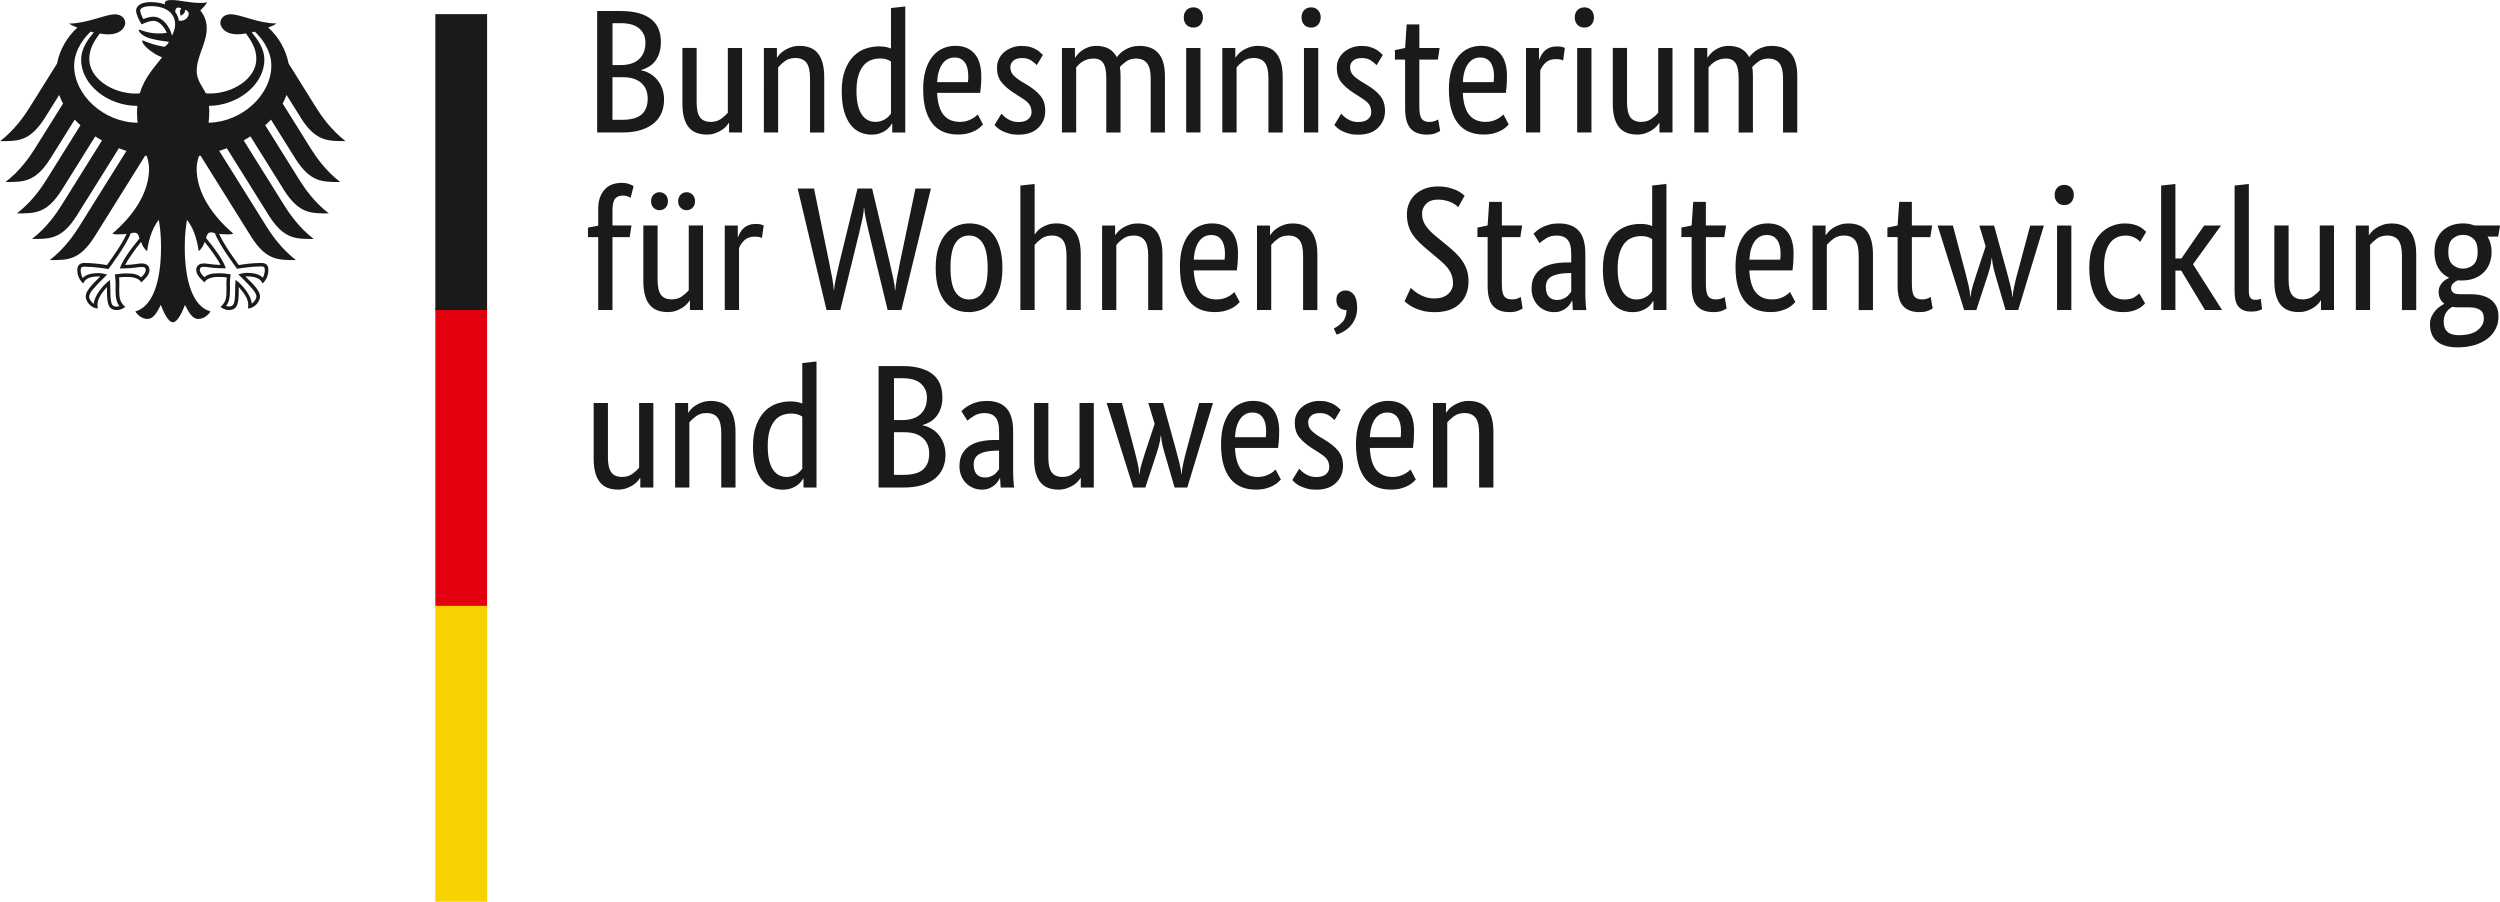 <svg xmlns="http://www.w3.org/2000/svg" id="Ebene_2" data-name="Ebene 2" viewBox="0 0 693.5 250.15"><defs><style>      .cls-1 {        fill: #e3000f;      }      .cls-2 {        fill: #f8d200;      }      .cls-3 {        fill: #1a1a18;      }    </style></defs><g id="Ebene_1-2" data-name="Ebene 1"><g><path class="cls-3" d="M183.33,11.65c0,1.18-.14,2.2-.44,3.08-.29.88-.69,1.64-1.19,2.27-.51.64-1.09,1.15-1.76,1.54-.67.39-1.36.68-2.07.88v.09c.88.17,1.7.47,2.46.93.77.46,1.43,1.03,2,1.71.57.68,1.03,1.49,1.37,2.42.34.93.51,1.94.51,3.05,0,1.33-.23,2.55-.68,3.66-.46,1.1-1.16,2.06-2.13,2.88-.96.81-2.17,1.45-3.64,1.91-1.46.46-3.21.68-5.23.68h-6.88V3.06h6.5c1.98,0,3.69.2,5.1.61,1.42.4,2.58.99,3.49,1.73.91.75,1.57,1.65,1.98,2.71.41,1.06.61,2.24.61,3.54M179.04,11.8c0-1.56-.55-2.85-1.66-3.85-1.1-1.01-2.85-1.52-5.22-1.52h-2.25v11.62h2.2c2.28,0,4.01-.55,5.18-1.66,1.17-1.1,1.76-2.63,1.76-4.59M179.67,27.33c0-1.82-.6-3.27-1.78-4.32-1.19-1.05-2.89-1.59-5.11-1.59h-2.88v11.82h2.63c2.51,0,4.32-.5,5.45-1.49,1.13-.99,1.69-2.46,1.69-4.42M205.85,36.75h-3.61v-2.64h-.1c-.09.2-.31.48-.63.86-.33.37-.74.73-1.25,1.07-.5.34-1.11.64-1.83.9-.71.26-1.51.39-2.39.39-1.04,0-1.98-.16-2.8-.47-.84-.31-1.54-.8-2.13-1.48-.59-.69-1.03-1.58-1.35-2.67-.31-1.09-.46-2.43-.46-4.02v-15.39h3.95v15.09c0,1.95.32,3.34.95,4.18.64.83,1.62,1.24,2.96,1.24,1.14,0,2.1-.29,2.88-.85.78-.57,1.4-1.13,1.86-1.68V13.31h3.95v23.44ZM224.7,36.75v-15.09c0-1.99-.33-3.41-1-4.27-.67-.86-1.68-1.3-3.05-1.3-1.17,0-2.15.29-2.93.88-.78.59-1.4,1.16-1.86,1.71v18.07h-3.96V13.31h3.61v2.64h.1c.1-.2.31-.48.64-.86.32-.37.75-.73,1.27-1.07.52-.34,1.14-.64,1.85-.9.72-.26,1.53-.39,2.44-.39,1.04,0,1.99.15,2.83.47.85.31,1.57.8,2.15,1.49.59.68,1.04,1.57,1.36,2.66.32,1.09.49,2.43.49,4.03v15.39h-3.96ZM233.49,25.38c0-2.38.31-4.36.92-5.96.62-1.59,1.42-2.88,2.4-3.86.97-.98,2.08-1.67,3.32-2.08,1.24-.41,2.47-.61,3.71-.61.75,0,1.41.06,1.96.18.55.11,1.01.25,1.36.41V2.23l3.96-.44v34.97h-3.61v-2.49h-.1c-.09.2-.27.46-.54.8s-.62.68-1.07,1.03c-.46.34-1.03.63-1.71.88-.68.25-1.48.37-2.39.37-1.11,0-2.16-.22-3.15-.66-.99-.44-1.86-1.14-2.61-2.1-.75-.96-1.34-2.2-1.78-3.71-.44-1.52-.66-3.35-.66-5.49M242.76,33.82c.62,0,1.17-.08,1.66-.25.49-.16.91-.37,1.27-.61.36-.25.66-.49.91-.76.24-.26.43-.49.56-.69v-14.45c-.36-.23-.77-.43-1.24-.59-.47-.17-1.06-.25-1.78-.25-.91,0-1.76.15-2.56.47-.8.31-1.49.82-2.08,1.53-.59.72-1.05,1.65-1.39,2.78-.35,1.14-.52,2.54-.52,4.2s.14,2.99.42,4.08c.28,1.09.66,1.97,1.15,2.64.49.67,1.04,1.15,1.66,1.44.62.3,1.27.44,1.95.44M272.21,21.22c0,1.01-.03,1.88-.1,2.61-.07.73-.13,1.37-.2,1.93h-11.96c.13,2.76.73,4.8,1.79,6.1,1.06,1.3,2.58,1.95,4.56,1.95.68,0,1.3-.08,1.86-.25.55-.16,1.03-.36,1.44-.59.41-.23.75-.45,1.02-.68.28-.22.48-.4.61-.54l1.46,2.78c-.16.17-.41.4-.73.71-.32.31-.76.62-1.32.93-.55.31-1.23.58-2.05.81-.81.22-1.77.34-2.88.34-1.47,0-2.8-.25-3.98-.73-1.19-.49-2.2-1.24-3.03-2.27-.83-1.02-1.47-2.33-1.93-3.9-.46-1.58-.68-3.47-.68-5.69,0-2.08.24-3.88.71-5.4.47-1.51,1.12-2.76,1.93-3.73.81-.98,1.76-1.71,2.83-2.18,1.08-.47,2.23-.71,3.47-.71,2.25,0,4,.71,5.27,2.13,1.27,1.42,1.91,3.54,1.91,6.37M264.79,15.95c-1.4,0-2.52.59-3.37,1.76-.84,1.18-1.33,2.86-1.47,5.08h8.55c.03-.17.06-.4.08-.71.02-.31.02-.65.02-1,0-1.63-.32-2.89-.97-3.79-.65-.89-1.59-1.34-2.84-1.34M287.6,18.05c-.26-.29-.73-.69-1.42-1.19-.68-.51-1.58-.76-2.69-.76-1.04,0-1.84.25-2.39.73-.55.49-.83,1.07-.83,1.76,0,.88.26,1.6.76,2.18.51.57,1.28,1.18,2.32,1.83l1.47.88c1.59.94,2.85,1.96,3.76,3.05.91,1.09,1.37,2.5,1.37,4.23,0,1.86-.64,3.42-1.93,4.69-1.29,1.27-3.13,1.91-5.54,1.91-.94,0-1.77-.09-2.49-.29-.72-.2-1.35-.43-1.88-.69-.54-.26-.98-.54-1.35-.85-.36-.31-.65-.6-.88-.86l1.91-3.13c.2.2.43.43.71.69.28.26.61.51,1,.76.39.24.83.45,1.32.61.49.17,1.06.25,1.71.25,1.17,0,2.07-.26,2.69-.78.62-.52.93-1.15.93-1.9,0-.56-.08-1.04-.22-1.45-.15-.41-.37-.77-.66-1.1-.29-.33-.65-.63-1.07-.93-.42-.29-.91-.62-1.47-.97l-1.47-.93c-1.46-.95-2.61-1.94-3.44-2.98-.84-1.04-1.25-2.38-1.25-4.01,0-.88.17-1.68.52-2.42.34-.73.82-1.36,1.44-1.9.62-.54,1.35-.96,2.17-1.27.83-.31,1.71-.47,2.66-.47s1.69.09,2.34.27c.65.18,1.21.41,1.68.68.47.28.86.55,1.17.84.31.27.56.51.76.71l-1.71,2.83ZM306.88,36.75v-15.09c0-1.92-.28-3.31-.83-4.15-.55-.84-1.45-1.27-2.69-1.27-.65,0-1.23.08-1.73.25-.51.16-.95.37-1.34.61-.39.24-.73.51-1.03.8-.29.3-.54.56-.73.78v18.07h-3.95V13.31h3.61v2.64h.1c.16-.26.4-.58.73-.95.32-.38.73-.73,1.22-1.07.49-.34,1.06-.63,1.71-.86.65-.22,1.39-.34,2.2-.34,2.67,0,4.56,1.04,5.66,3.13.23-.33.54-.67.93-1.05.39-.38.85-.72,1.37-1.03.52-.31,1.11-.56,1.76-.75.65-.2,1.37-.3,2.15-.3,4.75,0,7.13,2.77,7.13,8.3v15.73h-3.95v-15.09c0-1.92-.35-3.31-1.03-4.15-.68-.84-1.69-1.27-3.03-1.27-1.1,0-2.03.27-2.76.81-.73.54-1.31,1.05-1.73,1.53.06.36.11.74.14,1.15.03.41.05.84.05,1.3v15.73h-3.96ZM333.01,36.75h-3.96V13.31h3.96v23.44ZM331.06,7.65c-.81,0-1.47-.26-1.95-.78-.49-.52-.73-1.2-.73-2.05s.25-1.48.73-2c.49-.52,1.14-.78,1.95-.78s1.42.26,1.9.78c.49.52.73,1.19.73,2s-.25,1.53-.73,2.05c-.49.52-1.12.78-1.9.78M351.86,36.75v-15.09c0-1.99-.33-3.41-1-4.27-.67-.86-1.69-1.3-3.05-1.3-1.17,0-2.15.29-2.93.88-.78.59-1.4,1.16-1.85,1.71v18.07h-3.96V13.31h3.61v2.64h.1c.09-.2.31-.48.63-.86.32-.37.75-.73,1.27-1.07.52-.34,1.14-.64,1.85-.9.72-.26,1.53-.39,2.44-.39,1.04,0,1.99.15,2.84.47.85.31,1.56.8,2.15,1.49.59.68,1.04,1.57,1.37,2.66.33,1.09.49,2.43.49,4.03v15.39h-3.96ZM365.68,36.75h-3.96V13.31h3.96v23.44ZM363.73,7.65c-.81,0-1.47-.26-1.95-.78-.49-.52-.73-1.2-.73-2.05s.25-1.48.73-2c.49-.52,1.14-.78,1.95-.78s1.42.26,1.9.78c.49.52.73,1.19.73,2s-.25,1.53-.73,2.05c-.49.52-1.12.78-1.9.78M381.84,18.05c-.26-.29-.73-.69-1.42-1.19-.68-.51-1.58-.76-2.68-.76-1.04,0-1.84.25-2.39.73-.56.49-.83,1.07-.83,1.76,0,.88.25,1.6.76,2.18.51.57,1.28,1.18,2.32,1.83l1.47.88c1.59.94,2.85,1.96,3.76,3.05.91,1.09,1.37,2.5,1.37,4.23,0,1.86-.65,3.42-1.93,4.69-1.28,1.27-3.13,1.91-5.54,1.91-.95,0-1.78-.09-2.49-.29-.72-.2-1.34-.43-1.88-.69-.54-.26-.99-.54-1.34-.85-.36-.31-.65-.6-.88-.86l1.9-3.13c.2.2.43.43.71.69.27.26.61.51,1,.76.39.24.83.45,1.32.61.49.17,1.06.25,1.71.25,1.17,0,2.06-.26,2.68-.78.62-.52.93-1.15.93-1.9,0-.56-.07-1.04-.22-1.45-.15-.41-.37-.77-.66-1.1-.29-.33-.65-.63-1.07-.93-.42-.29-.91-.62-1.46-.97l-1.47-.93c-1.47-.95-2.61-1.94-3.44-2.98-.83-1.04-1.24-2.38-1.24-4.01,0-.88.17-1.68.51-2.42.35-.73.82-1.36,1.45-1.9.61-.54,1.34-.96,2.17-1.27.83-.31,1.71-.47,2.66-.47s1.7.09,2.35.27c.65.18,1.21.41,1.69.68.47.28.86.55,1.17.84.31.27.56.51.76.71l-1.71,2.83ZM398.84,16.54h-5.12v12.98c0,1.66.21,2.8.64,3.4.42.6,1.14.9,2.15.9.59,0,1.09-.08,1.52-.25.42-.16.73-.31.93-.43l.54,3.17c-.17.13-.55.34-1.18.61-.62.27-1.45.42-2.49.42-2.02,0-3.53-.56-4.54-1.69-1.01-1.13-1.51-2.98-1.51-5.59v-13.52h-2.83v-2.64l2.83-.59.43-6.55h3.52v6.55h5.62l-.49,3.23ZM418.03,21.22c0,1.01-.03,1.88-.09,2.61-.07.73-.13,1.37-.2,1.93h-11.96c.13,2.76.72,4.8,1.78,6.1,1.06,1.3,2.58,1.95,4.56,1.95.69,0,1.3-.08,1.86-.25.56-.16,1.03-.36,1.44-.59.41-.23.75-.45,1.02-.68.27-.22.48-.4.61-.54l1.47,2.78c-.17.17-.41.4-.73.71-.32.31-.77.62-1.32.93-.55.31-1.24.58-2.05.81-.81.22-1.78.34-2.88.34-1.46,0-2.79-.25-3.98-.73-1.19-.49-2.2-1.24-3.03-2.27-.83-1.02-1.47-2.33-1.93-3.9-.46-1.58-.68-3.47-.68-5.69,0-2.08.24-3.88.71-5.4.47-1.51,1.11-2.76,1.93-3.73.82-.98,1.76-1.71,2.84-2.18,1.07-.47,2.23-.71,3.46-.71,2.25,0,4.01.71,5.28,2.13,1.27,1.42,1.9,3.54,1.9,6.37M410.61,15.95c-1.4,0-2.52.59-3.37,1.76-.85,1.18-1.33,2.86-1.46,5.08h8.55c.03-.17.05-.4.07-.71.02-.31.03-.65.03-1,0-1.63-.33-2.89-.98-3.79-.65-.89-1.6-1.34-2.83-1.34M433.61,16.78c-.09-.07-.31-.14-.63-.24-.33-.1-.77-.15-1.32-.15-1.24,0-2.21.33-2.91,1-.7.67-1.19,1.39-1.49,2.17v17.19h-3.95V13.31h3.61v3.18h.1c.16-.46.37-.9.63-1.35.26-.44.59-.83.98-1.17.39-.34.85-.61,1.39-.8.54-.2,1.18-.3,1.93-.3.55,0,1.01.05,1.35.15.34.09.61.18.8.24l-.49,3.52ZM441.47,36.75h-3.96V13.31h3.96v23.44ZM439.52,7.65c-.81,0-1.47-.26-1.95-.78-.49-.52-.73-1.2-.73-2.05s.24-1.48.73-2c.49-.52,1.14-.78,1.95-.78s1.42.26,1.91.78c.49.52.73,1.19.73,2s-.25,1.53-.73,2.05c-.49.52-1.13.78-1.91.78M463.94,36.75h-3.61v-2.64h-.1c-.09.2-.31.48-.64.86-.32.37-.74.73-1.24,1.07-.5.34-1.11.64-1.83.9-.72.26-1.51.39-2.39.39-1.04,0-1.98-.16-2.81-.47-.83-.31-1.53-.8-2.12-1.48-.59-.69-1.03-1.58-1.35-2.67-.31-1.09-.46-2.43-.46-4.02v-15.39h3.95v15.09c0,1.95.32,3.34.95,4.18.64.83,1.62,1.24,2.96,1.24,1.14,0,2.1-.29,2.88-.85.78-.57,1.4-1.13,1.86-1.68V13.31h3.96v23.44ZM482.3,36.75v-15.09c0-1.92-.28-3.31-.84-4.15-.55-.84-1.45-1.27-2.68-1.27-.65,0-1.23.08-1.74.25-.51.16-.95.37-1.34.61-.39.24-.73.51-1.02.8-.3.3-.54.56-.73.78v18.07h-3.96V13.31h3.61v2.64h.1c.16-.26.41-.58.73-.95.32-.38.73-.73,1.22-1.07.49-.34,1.06-.63,1.71-.86.65-.22,1.38-.34,2.2-.34,2.67,0,4.56,1.04,5.67,3.13.23-.33.54-.67.93-1.05.39-.38.84-.72,1.36-1.03.52-.31,1.11-.56,1.76-.75.65-.2,1.36-.3,2.15-.3,4.76,0,7.13,2.77,7.13,8.3v15.73h-3.95v-15.09c0-1.92-.34-3.31-1.03-4.15-.68-.84-1.69-1.27-3.02-1.27-1.11,0-2.03.27-2.76.81-.73.54-1.31,1.05-1.73,1.53.06.36.11.74.14,1.15.03.41.05.84.05,1.3v15.73h-3.95ZM174.69,65.78h-4.79v20.22h-3.96v-20.22h-2.84v-2.64l2.84-.54v-4.69c0-1.27.18-2.36.54-3.27.36-.91.83-1.66,1.42-2.25.58-.58,1.27-1.01,2.05-1.27.78-.26,1.61-.39,2.49-.39s1.56.11,2.15.35c.59.22.98.41,1.17.54l-.83,3.27c-.19-.13-.47-.27-.83-.42-.35-.15-.8-.22-1.32-.22-.94,0-1.66.29-2.15.88-.49.58-.73,1.66-.73,3.22v4.2h5.27l-.49,3.22ZM195.01,86h-3.62v-2.64h-.09c-.1.2-.31.48-.64.85-.33.38-.74.73-1.24,1.07-.5.34-1.11.65-1.83.91-.72.26-1.52.38-2.39.38-1.04,0-1.98-.15-2.81-.46-.83-.31-1.54-.81-2.12-1.49-.59-.68-1.03-1.57-1.34-2.66-.31-1.09-.47-2.43-.47-4.03v-15.38h3.96v15.09c0,1.95.32,3.34.95,4.17.63.83,1.62,1.24,2.95,1.24,1.14,0,2.1-.28,2.88-.85.78-.57,1.4-1.13,1.86-1.69v-17.97h3.96v23.44ZM185.29,55.82c0,.75-.22,1.35-.68,1.81-.46.46-1.01.68-1.66.68s-1.2-.23-1.66-.68c-.46-.46-.68-1.06-.68-1.81s.22-1.35.68-1.81c.46-.46,1.01-.69,1.66-.69s1.2.23,1.66.69c.46.46.68,1.06.68,1.81M192.81,55.82c0,.75-.23,1.35-.69,1.81-.45.46-1.01.68-1.66.68s-1.2-.23-1.66-.68c-.45-.46-.68-1.06-.68-1.81s.23-1.35.68-1.81c.46-.46,1.01-.69,1.66-.69s1.21.23,1.66.69c.46.46.69,1.06.69,1.81M211.36,66.03c-.1-.07-.31-.15-.63-.25-.32-.09-.77-.14-1.32-.14-1.24,0-2.21.33-2.91,1-.7.66-1.2,1.39-1.49,2.17v17.19h-3.96v-23.44h3.61v3.17h.1c.16-.46.38-.9.64-1.34.26-.44.58-.83.97-1.17.39-.34.86-.61,1.4-.81.54-.2,1.18-.29,1.93-.29.56,0,1,.05,1.34.14.34.1.61.18.81.25l-.49,3.52ZM258.24,52.3l-8.2,33.7h-3.81l-5.13-21.2c-.36-1.47-.67-2.83-.93-4.1-.26-1.27-.41-2.28-.44-3.03h-.1c0,.75-.13,1.74-.39,2.98-.26,1.24-.57,2.59-.93,4.05l-5.22,21.3h-3.81l-8.01-33.7h4.54l4.2,20.51c.32,1.56.61,3.04.86,4.42.24,1.38.38,2.45.41,3.2h.1c.03-.75.2-1.84.51-3.27.31-1.43.64-2.91,1-4.45l4.98-20.41h4.05l4.88,20.51c.36,1.56.69,3.04.98,4.42.29,1.38.46,2.45.49,3.2h.1c.03-.75.18-1.85.44-3.3.26-1.45.56-2.95.88-4.52l4.25-20.32h4.29ZM259.56,74.28c0-2.15.26-4,.76-5.57.51-1.56,1.19-2.84,2.05-3.83.86-1,1.86-1.73,2.98-2.2,1.12-.47,2.32-.71,3.59-.71s2.5.24,3.61.71c1.11.47,2.07,1.2,2.88,2.2.82.99,1.46,2.27,1.93,3.83.47,1.57.71,3.42.71,5.57s-.25,4.05-.73,5.62c-.49,1.56-1.17,2.84-2.03,3.83-.86.99-1.86,1.71-3.01,2.17-1.14.46-2.34.68-3.61.68s-2.51-.22-3.61-.68c-1.1-.46-2.07-1.18-2.88-2.17-.81-1-1.45-2.26-1.93-3.81-.48-1.54-.71-3.43-.71-5.64M273.97,74.28c0-3.12-.46-5.4-1.36-6.81-.91-1.42-2.18-2.13-3.81-2.13s-2.89.71-3.79,2.13c-.9,1.42-1.34,3.69-1.34,6.81s.46,5.37,1.37,6.74c.91,1.36,2.18,2.05,3.81,2.05s2.89-.68,3.79-2.05c.89-1.37,1.34-3.61,1.34-6.74M295.85,86v-15.09c0-1.99-.33-3.41-1-4.27-.67-.86-1.69-1.3-3.05-1.3-1.17,0-2.15.3-2.93.88-.78.58-1.4,1.15-1.86,1.71v18.07h-3.96v-34.53l3.96-.43v13.91h.09c.13-.19.34-.45.61-.78.28-.32.66-.65,1.15-.98.49-.33,1.08-.61,1.78-.85.7-.25,1.52-.37,2.47-.37,2.05,0,3.68.67,4.88,2,1.2,1.33,1.81,3.55,1.81,6.64v15.39h-3.96ZM318.51,86v-15.09c0-1.99-.33-3.41-1-4.27-.67-.86-1.69-1.3-3.05-1.3-1.17,0-2.15.3-2.93.88-.78.58-1.4,1.15-1.86,1.71v18.07h-3.95v-23.44h3.61v2.64h.09c.1-.2.31-.48.64-.85.33-.38.75-.73,1.27-1.07.52-.35,1.14-.65,1.86-.9.72-.26,1.53-.39,2.44-.39,1.04,0,1.99.15,2.83.46.85.31,1.56.81,2.15,1.49.59.68,1.04,1.57,1.36,2.66.33,1.09.49,2.43.49,4.03v15.39h-3.96ZM343.41,70.47c0,1.01-.03,1.88-.1,2.61-.06.73-.13,1.38-.2,1.93h-11.96c.13,2.77.72,4.8,1.78,6.1,1.06,1.3,2.58,1.95,4.57,1.95.69,0,1.3-.08,1.86-.24.55-.16,1.03-.36,1.44-.59.41-.23.75-.46,1.02-.68.27-.23.48-.41.61-.54l1.47,2.78c-.17.16-.41.4-.73.71-.32.31-.77.62-1.32.93-.55.31-1.24.58-2.05.8-.81.23-1.78.34-2.88.34-1.47,0-2.79-.24-3.98-.73-1.19-.49-2.2-1.24-3.02-2.27-.83-1.03-1.47-2.33-1.93-3.9-.46-1.58-.68-3.48-.68-5.69,0-2.09.23-3.88.71-5.4.47-1.51,1.11-2.76,1.93-3.73.82-.98,1.76-1.7,2.83-2.17,1.07-.47,2.23-.71,3.47-.71,2.25,0,4.01.71,5.28,2.12,1.27,1.42,1.9,3.54,1.9,6.38M335.99,65.19c-1.4,0-2.52.59-3.37,1.76-.85,1.17-1.33,2.86-1.47,5.08h8.54c.03-.16.06-.4.08-.71.02-.31.03-.64.03-1.01,0-1.62-.33-2.89-.98-3.78-.65-.9-1.59-1.34-2.83-1.34M361.48,86v-15.09c0-1.99-.34-3.41-1-4.27-.67-.86-1.69-1.3-3.05-1.3-1.17,0-2.15.3-2.93.88-.78.58-1.4,1.15-1.86,1.71v18.07h-3.95v-23.44h3.61v2.64h.1c.09-.2.31-.48.63-.85.33-.38.75-.73,1.27-1.07.52-.35,1.14-.65,1.86-.9.72-.26,1.53-.39,2.44-.39,1.04,0,1.99.15,2.83.46.85.31,1.56.81,2.15,1.49.59.68,1.04,1.57,1.37,2.66.32,1.09.49,2.43.49,4.03v15.39h-3.95ZM370.71,83.21c0-.88.25-1.54.76-1.98.5-.44,1.1-.66,1.78-.66.94,0,1.71.39,2.32,1.18.6.78.9,1.98.9,3.61,0,1.11-.17,2.08-.51,2.91-.34.83-.79,1.55-1.34,2.15-.55.6-1.16,1.1-1.83,1.49-.67.39-1.32.7-1.98.93l-.83-1.71c1.01-.52,1.84-1.15,2.49-1.88.65-.73,1.01-1.82,1.07-3.24h-.14c-.75,0-1.38-.24-1.91-.71-.52-.47-.78-1.17-.78-2.07M404.55,57.48c-.13-.13-.35-.32-.66-.56-.31-.25-.7-.48-1.18-.71-.47-.23-1.02-.43-1.66-.59-.63-.16-1.34-.25-2.12-.25-1.46,0-2.57.39-3.32,1.17-.75.78-1.13,1.69-1.13,2.74,0,.65.09,1.25.27,1.81.18.55.45,1.1.83,1.64.38.54.84,1.08,1.39,1.61.55.54,1.22,1.12,2,1.73l2.74,2.25c.78.65,1.52,1.32,2.22,2,.7.69,1.3,1.41,1.81,2.18.5.76.9,1.59,1.19,2.49.3.9.44,1.9.44,3.01,0,2.57-.8,4.65-2.4,6.22s-3.92,2.37-6.98,2.37c-1.2,0-2.27-.11-3.2-.34-.93-.23-1.73-.5-2.42-.83-.68-.32-1.25-.66-1.71-1-.46-.34-.8-.63-1.03-.85l1.71-3.71c.2.2.49.46.88.78s.86.65,1.42.97c.56.32,1.19.6,1.88.83.7.23,1.49.34,2.37.34,1.66,0,2.94-.42,3.84-1.24.89-.83,1.34-1.82,1.34-2.95,0-.72-.09-1.37-.27-1.96-.18-.59-.44-1.15-.78-1.68-.34-.54-.77-1.07-1.3-1.59-.52-.52-1.14-1.07-1.86-1.66l-2.73-2.3c-.94-.78-1.77-1.52-2.49-2.22-.71-.7-1.32-1.43-1.83-2.2-.5-.76-.89-1.59-1.14-2.49-.26-.9-.39-1.93-.39-3.1,0-1.08.2-2.09.61-3.03.41-.94.99-1.76,1.73-2.44.75-.68,1.65-1.22,2.71-1.61,1.06-.39,2.26-.59,3.59-.59,1.1,0,2.08.11,2.93.32.85.22,1.57.46,2.17.73.6.28,1.08.56,1.44.86.36.29.64.5.83.63l-1.76,3.22ZM421.74,65.78h-5.13v12.99c0,1.66.21,2.79.64,3.39.42.6,1.14.9,2.15.9.59,0,1.09-.08,1.52-.24.42-.16.73-.31.93-.44l.54,3.18c-.17.13-.55.33-1.18.61-.61.27-1.45.41-2.49.41-2.02,0-3.53-.56-4.54-1.69-1.01-1.12-1.51-2.98-1.51-5.59v-13.53h-2.83v-2.64l2.83-.59.43-6.54h3.52v6.54h5.62l-.49,3.22ZM424.87,80.04c0-1.37.26-2.51.78-3.42.52-.91,1.23-1.65,2.1-2.22.88-.57,1.91-.97,3.1-1.22,1.19-.25,2.45-.37,3.79-.37h1.22v-2.25c0-1.99-.35-3.35-1.05-4.1-.7-.75-1.69-1.12-2.96-1.12-1.17,0-2.15.26-2.93.76-.78.51-1.4.95-1.85,1.35l-1.66-2.64c.26-.26.59-.55,1-.88.41-.32.9-.64,1.49-.93.59-.29,1.25-.54,2-.73.75-.2,1.6-.29,2.54-.29,2.41,0,4.23.67,5.47,2,1.24,1.33,1.86,3.48,1.86,6.45v10.69c0,1.01.03,2,.09,2.96.07.96.13,1.6.2,1.93h-3.76l-.15-2.59h-.1c-.13.29-.32.63-.59,1-.26.38-.59.72-.98,1.03-.39.31-.86.58-1.42.8-.55.23-1.2.34-1.95.34-.88,0-1.71-.16-2.47-.49-.77-.33-1.43-.78-2-1.37-.57-.58-1.01-1.27-1.32-2.07-.31-.8-.47-1.67-.47-2.61M431.95,83.21c.55,0,1.04-.09,1.47-.25.43-.16.79-.36,1.1-.59.31-.23.57-.48.78-.76.21-.28.4-.51.56-.71v-5.17l-1.27.05c-1.89.06-3.32.39-4.3.98-.98.58-1.47,1.53-1.47,2.83,0,1.2.27,2.11.83,2.71.55.61,1.31.91,2.29.91M444.65,74.62c0-2.38.31-4.36.93-5.96.62-1.6,1.42-2.88,2.39-3.86.98-.97,2.09-1.67,3.32-2.08,1.24-.41,2.48-.61,3.71-.61.75,0,1.4.06,1.95.17.55.12,1.01.25,1.36.42v-11.24l3.96-.43v34.97h-3.61v-2.49h-.1c-.09.2-.27.46-.54.81-.26.34-.62.68-1.07,1.02-.45.34-1.03.64-1.71.88-.68.25-1.48.37-2.4.37-1.11,0-2.16-.21-3.15-.66s-1.87-1.14-2.61-2.1c-.75-.96-1.35-2.2-1.78-3.71-.44-1.51-.66-3.34-.66-5.49M453.92,83.07c.62,0,1.18-.08,1.66-.24.49-.16.91-.37,1.27-.61.36-.25.66-.5.9-.76.25-.26.43-.49.56-.68v-14.46c-.36-.22-.77-.42-1.24-.59-.47-.16-1.07-.24-1.78-.24-.91,0-1.77.15-2.57.46-.8.31-1.49.82-2.08,1.54-.59.72-1.05,1.65-1.39,2.78-.34,1.14-.51,2.54-.51,4.2s.14,2.98.42,4.08c.27,1.09.66,1.97,1.15,2.64.49.67,1.04,1.14,1.66,1.44.62.29,1.27.44,1.95.44M478.34,65.78h-5.13v12.99c0,1.66.21,2.79.63,3.39.43.6,1.14.9,2.15.9.58,0,1.09-.08,1.51-.24.43-.16.73-.31.93-.44l.54,3.18c-.17.13-.56.33-1.17.61-.62.27-1.45.41-2.49.41-2.02,0-3.53-.56-4.54-1.69-1.01-1.12-1.51-2.98-1.51-5.59v-13.53h-2.84v-2.64l2.84-.59.44-6.54h3.51v6.54h5.61l-.49,3.22ZM497.53,70.47c0,1.01-.03,1.88-.09,2.61-.07.73-.13,1.38-.2,1.93h-11.97c.13,2.77.73,4.8,1.79,6.1,1.06,1.3,2.58,1.95,4.56,1.95.68,0,1.3-.08,1.86-.24.55-.16,1.03-.36,1.44-.59.41-.23.75-.46,1.03-.68.28-.23.48-.41.61-.54l1.47,2.78c-.16.16-.41.4-.73.71-.32.31-.76.62-1.31.93-.55.31-1.24.58-2.05.8-.82.23-1.77.34-2.88.34-1.47,0-2.79-.24-3.98-.73-1.19-.49-2.2-1.24-3.03-2.27-.83-1.03-1.47-2.33-1.93-3.9-.46-1.58-.69-3.48-.69-5.69,0-2.09.24-3.88.71-5.4.47-1.51,1.12-2.76,1.93-3.73.81-.98,1.76-1.7,2.83-2.17,1.07-.47,2.23-.71,3.47-.71,2.25,0,4,.71,5.27,2.12,1.27,1.42,1.91,3.54,1.91,6.38M490.11,65.19c-1.4,0-2.52.59-3.37,1.76-.84,1.17-1.33,2.86-1.47,5.08h8.55c.04-.16.06-.4.08-.71.02-.31.03-.64.03-1.01,0-1.62-.32-2.89-.98-3.78-.65-.9-1.59-1.34-2.83-1.34M515.6,86v-15.09c0-1.99-.33-3.41-1-4.27-.66-.86-1.68-1.3-3.05-1.3-1.17,0-2.15.3-2.93.88-.78.58-1.4,1.15-1.86,1.71v18.07h-3.95v-23.44h3.61v2.64h.1c.1-.2.31-.48.64-.85.32-.38.75-.73,1.27-1.07.52-.35,1.14-.65,1.86-.9.72-.26,1.53-.39,2.44-.39,1.04,0,1.99.15,2.83.46.85.31,1.57.81,2.15,1.49.59.68,1.04,1.57,1.36,2.66.32,1.09.49,2.43.49,4.03v15.39h-3.96ZM535.48,65.78h-5.13v12.99c0,1.66.22,2.79.64,3.39.42.6,1.14.9,2.15.9.59,0,1.09-.08,1.51-.24.42-.16.73-.31.93-.44l.54,3.18c-.16.13-.55.33-1.17.61-.62.27-1.45.41-2.49.41-2.02,0-3.53-.56-4.54-1.69-1.01-1.12-1.52-2.98-1.52-5.59v-13.53h-2.83v-2.64l2.83-.59.44-6.54h3.51v6.54h5.62l-.49,3.22ZM566.98,62.56l-7.13,23.44h-3.51l-2.4-8.21c-.36-1.18-.66-2.26-.9-3.27-.25-1.01-.4-1.97-.47-2.88h-.09c-.07.91-.25,1.89-.54,2.93-.3,1.04-.64,2.14-1.03,3.28l-2.68,8.16h-3.37l-7.37-23.44h4.25l3.52,13.29c.33,1.23.61,2.38.85,3.44.25,1.06.38,2.06.42,3.01h.09c.1-.95.3-1.93.61-2.96.31-1.03.66-2.14,1.05-3.34l2.54-7.67-1.76-5.76h4.1l3.57,12.94c.36,1.34.68,2.59.97,3.76.3,1.17.46,2.18.49,3.03h.1c.06-.85.23-1.87.49-3.05.26-1.19.56-2.43.93-3.74l3.47-12.94h3.81ZM574.59,86h-3.96v-23.44h3.96v23.44ZM572.64,56.89c-.81,0-1.47-.26-1.95-.78-.49-.52-.73-1.2-.73-2.05s.25-1.48.73-2c.49-.52,1.14-.78,1.95-.78s1.42.26,1.9.78c.49.52.73,1.19.73,2s-.25,1.53-.73,2.05c-.49.52-1.12.78-1.9.78M593.69,67.1c-.1-.1-.26-.25-.47-.44-.21-.2-.48-.39-.81-.59-.32-.2-.71-.37-1.17-.51-.45-.14-.98-.22-1.56-.22-.85,0-1.64.15-2.37.47-.73.31-1.37.81-1.91,1.49-.54.68-.96,1.57-1.27,2.66-.31,1.09-.46,2.42-.46,3.98,0,1.72.14,3.17.42,4.34.27,1.18.66,2.11,1.14,2.81.49.7,1.08,1.2,1.78,1.52.7.31,1.47.46,2.32.46,1.2,0,2.12-.21,2.76-.63.64-.42,1.08-.77,1.35-1.03l1.61,2.74c-.16.2-.39.43-.71.71-.31.28-.71.54-1.2.8-.49.26-1.08.48-1.78.66s-1.51.26-2.42.26c-1.3,0-2.52-.21-3.66-.63-1.14-.43-2.13-1.13-2.98-2.1-.85-.98-1.51-2.25-2-3.81-.49-1.57-.73-3.5-.73-5.81s.29-4.15.88-5.71c.59-1.56,1.35-2.82,2.3-3.78.95-.96,1.99-1.66,3.15-2.1,1.15-.44,2.32-.66,3.49-.66.88,0,1.65.08,2.32.24.67.17,1.24.37,1.71.61.47.25.86.5,1.17.78.31.27.56.51.76.71l-1.66,2.79ZM608.34,73.3l8.06,12.7h-4.74l-6.59-10.94h-1.61v10.94h-3.96v-34.53l3.96-.43v20.66h1.66l6.3-9.13h4.69l-7.77,10.74ZM623.82,80.53c0,.98.14,1.66.42,2.05.27.39.76.59,1.44.59.36,0,.66-.03.91-.1.24-.07.43-.13.56-.2l.35,2.94c-.2.09-.56.22-1.08.39-.52.16-1.22.24-2.1.24-1.33,0-2.41-.41-3.22-1.22-.81-.81-1.22-2.26-1.22-4.35v-29.4l3.95-.43v29.49ZM647.45,86h-3.61v-2.64h-.09c-.1.2-.31.48-.64.85-.33.38-.74.73-1.24,1.07-.51.34-1.12.65-1.83.91-.72.26-1.52.38-2.39.38-1.04,0-1.98-.15-2.81-.46-.84-.31-1.54-.81-2.13-1.49-.59-.68-1.03-1.57-1.34-2.66-.31-1.09-.47-2.43-.47-4.03v-15.38h3.96v15.09c0,1.95.32,3.34.95,4.17.63.83,1.61,1.24,2.95,1.24,1.14,0,2.1-.28,2.88-.85.78-.57,1.4-1.13,1.86-1.69v-17.97h3.95v23.44ZM666.3,86v-15.09c0-1.99-.33-3.41-1-4.27-.66-.86-1.68-1.3-3.05-1.3-1.17,0-2.15.3-2.93.88-.78.58-1.4,1.15-1.86,1.71v18.07h-3.95v-23.44h3.61v2.64h.1c.1-.2.31-.48.63-.85.32-.38.75-.73,1.27-1.07.52-.35,1.14-.65,1.85-.9.72-.26,1.53-.39,2.44-.39,1.05,0,1.99.15,2.84.46.84.31,1.56.81,2.15,1.49.59.68,1.04,1.57,1.37,2.66.33,1.09.49,2.43.49,4.03v15.39h-3.96ZM692.97,65.63h-2.93c.75,1.23,1.13,2.64,1.13,4.2,0,1.24-.2,2.35-.61,3.35-.41.99-.98,1.83-1.71,2.51-.73.69-1.59,1.2-2.59,1.57-.99.35-2.06.54-3.2.54h-.64c-.2,0-.41-.02-.63-.05-.39.16-.8.43-1.22.78-.42.36-.63.83-.63,1.42,0,.49.19.89.56,1.2.37.31.98.46,1.83.46h2.98c1.1,0,2.13.11,3.08.34.94.23,1.76.6,2.47,1.1.7.5,1.24,1.14,1.63,1.93.39.78.59,1.73.59,2.84,0,1.27-.27,2.42-.81,3.46-.54,1.04-1.29,1.94-2.27,2.69-.98.75-2.16,1.34-3.56,1.76-1.4.42-2.96.63-4.69.63-2.51,0-4.41-.54-5.71-1.64-1.3-1.09-1.96-2.66-1.96-4.71,0-.88.15-1.64.47-2.27.31-.63.68-1.19,1.1-1.66.42-.47.85-.85,1.3-1.13.43-.27.79-.49,1.05-.66v-.1c-1.01-.75-1.52-1.83-1.52-3.27,0-.61.13-1.15.37-1.61.25-.45.52-.83.83-1.12.31-.3.62-.53.93-.71.31-.18.55-.3.71-.37v-.1c-1.2-.55-2.17-1.42-2.9-2.61-.73-1.19-1.1-2.71-1.1-4.56,0-1.3.21-2.45.63-3.44.43-.99.99-1.82,1.71-2.47.72-.65,1.56-1.14,2.52-1.47.96-.32,1.99-.49,3.1-.49s2.15.2,3.12.58h7.13l-.54,3.08ZM682.08,85.27c-.68,0-1.29-.05-1.81-.15-.3.17-.58.36-.86.59-.27.23-.53.5-.75.83-.23.32-.42.71-.56,1.14-.15.44-.22.95-.22,1.54,0,2.51,1.39,3.76,4.15,3.76,2.38,0,4.14-.47,5.28-1.39,1.14-.93,1.71-1.99,1.71-3.2s-.36-1.95-1.07-2.42c-.71-.47-1.67-.71-2.88-.71h-2.98ZM687.31,69.83c0-1.69-.4-2.9-1.2-3.61-.8-.72-1.73-1.08-2.81-1.08-1.14,0-2.11.36-2.93,1.08-.81.71-1.22,1.92-1.22,3.61s.41,2.9,1.22,3.61c.81.71,1.76,1.07,2.83,1.07,1.14,0,2.11-.36,2.91-1.07.8-.72,1.2-1.92,1.2-3.61M181.23,135.24h-3.61v-2.64h-.1c-.09.2-.31.48-.63.86-.33.37-.74.73-1.24,1.07-.51.34-1.12.64-1.83.9-.72.26-1.51.39-2.39.39-1.04,0-1.98-.15-2.81-.47-.83-.31-1.54-.8-2.13-1.49-.59-.68-1.03-1.57-1.34-2.66-.31-1.09-.47-2.43-.47-4.03v-15.38h3.96v15.09c0,1.96.32,3.35.95,4.18.64.83,1.62,1.24,2.96,1.24,1.14,0,2.1-.29,2.88-.86.78-.57,1.4-1.13,1.86-1.68v-17.97h3.95v23.44ZM200.08,135.24v-15.09c0-1.99-.33-3.41-1-4.27-.67-.86-1.69-1.3-3.06-1.3-1.17,0-2.15.29-2.93.88-.78.59-1.4,1.15-1.86,1.71v18.07h-3.95v-23.44h3.61v2.64h.1c.09-.2.31-.48.63-.86.32-.37.75-.73,1.27-1.07.52-.34,1.14-.64,1.86-.9.72-.26,1.53-.39,2.44-.39,1.04,0,1.99.16,2.83.47.84.31,1.56.8,2.15,1.49.59.68,1.04,1.57,1.37,2.66.32,1.09.49,2.43.49,4.03v15.38h-3.96ZM208.88,123.86c0-2.38.31-4.36.93-5.96.61-1.6,1.42-2.89,2.39-3.86.97-.98,2.08-1.67,3.32-2.08,1.24-.41,2.47-.61,3.71-.61.75,0,1.4.06,1.95.17.55.11,1.01.26,1.37.42v-11.23l3.95-.44v34.97h-3.61v-2.49h-.1c-.09.2-.27.47-.54.81-.26.34-.62.68-1.07,1.03-.45.34-1.02.63-1.71.88-.68.25-1.48.37-2.4.37-1.1,0-2.16-.22-3.15-.66-.99-.43-1.86-1.14-2.61-2.1-.75-.96-1.34-2.2-1.78-3.71-.44-1.52-.66-3.34-.66-5.49M218.16,132.31c.61,0,1.17-.08,1.66-.25.49-.16.91-.37,1.27-.61.36-.24.66-.49.9-.75.24-.26.43-.49.56-.69v-14.45c-.36-.23-.77-.43-1.25-.59-.47-.16-1.07-.25-1.78-.25-.91,0-1.77.15-2.57.46-.8.31-1.49.82-2.08,1.54-.59.72-1.05,1.65-1.39,2.78-.34,1.14-.51,2.54-.51,4.2s.14,2.99.41,4.08c.27,1.09.66,1.97,1.15,2.64.49.66,1.04,1.15,1.66,1.44.62.3,1.27.44,1.96.44M261.42,110.14c0,1.17-.14,2.2-.44,3.07-.29.88-.69,1.64-1.2,2.27-.5.63-1.09,1.15-1.76,1.54-.67.39-1.36.68-2.08.88v.09c.88.16,1.7.47,2.46.93.77.46,1.43,1.03,2,1.71.57.68,1.02,1.49,1.36,2.42.34.93.52,1.95.52,3.05,0,1.34-.23,2.56-.69,3.67-.46,1.1-1.16,2.07-2.12,2.88-.96.81-2.18,1.45-3.64,1.91-1.46.45-3.21.68-5.22.68h-6.89v-33.7h6.5c1.99,0,3.69.2,5.1.61,1.42.41,2.58.98,3.49,1.74.91.75,1.57,1.65,1.98,2.71.41,1.06.61,2.24.61,3.54M257.13,110.29c0-1.56-.56-2.85-1.66-3.86-1.11-1.01-2.85-1.52-5.23-1.52h-2.25v11.62h2.2c2.28,0,4-.55,5.18-1.66,1.17-1.1,1.76-2.63,1.76-4.59M257.76,125.81c0-1.82-.59-3.27-1.78-4.32-1.19-1.06-2.89-1.59-5.11-1.59h-2.88v11.82h2.64c2.51,0,4.32-.49,5.44-1.49,1.13-1,1.69-2.47,1.69-4.42M266.16,129.28c0-1.36.26-2.51.78-3.42.52-.91,1.22-1.65,2.1-2.22.88-.57,1.91-.98,3.1-1.22,1.19-.24,2.45-.37,3.79-.37h1.22v-2.24c0-1.99-.35-3.35-1.05-4.1-.7-.75-1.69-1.12-2.96-1.12-1.17,0-2.15.25-2.93.76-.78.5-1.4.95-1.86,1.34l-1.66-2.63c.26-.26.59-.56,1-.88.41-.32.9-.64,1.49-.93.59-.3,1.25-.54,2-.73.75-.2,1.59-.3,2.54-.3,2.41,0,4.23.67,5.46,2,1.24,1.34,1.86,3.49,1.86,6.45v10.69c0,1.01.03,1.99.1,2.95.06.96.13,1.61.2,1.93h-3.76l-.15-2.59h-.1c-.13.29-.33.63-.59,1-.26.37-.59.71-.97,1.02-.39.31-.86.58-1.42.81-.55.23-1.2.34-1.95.34-.88,0-1.7-.16-2.47-.49-.76-.32-1.43-.78-2-1.36-.57-.59-1.01-1.28-1.32-2.08-.31-.8-.46-1.67-.46-2.61M273.24,132.46c.55,0,1.04-.08,1.46-.25.43-.16.79-.36,1.1-.58.31-.23.57-.48.78-.76.21-.28.4-.52.56-.71v-5.17l-1.27.04c-1.89.07-3.32.39-4.3.98-.97.59-1.47,1.53-1.47,2.83,0,1.2.28,2.11.83,2.71.55.6,1.32.9,2.29.9M303.42,135.24h-3.61v-2.64h-.1c-.09.2-.31.48-.64.86-.32.37-.74.73-1.24,1.07-.5.34-1.12.64-1.83.9-.72.26-1.52.39-2.4.39-1.04,0-1.98-.15-2.81-.47-.83-.31-1.53-.8-2.12-1.49-.59-.68-1.03-1.57-1.35-2.66-.31-1.09-.46-2.43-.46-4.03v-15.38h3.95v15.09c0,1.96.32,3.35.95,4.18.64.83,1.62,1.24,2.96,1.24,1.14,0,2.1-.29,2.88-.86.78-.57,1.4-1.13,1.86-1.68v-17.97h3.96v23.44ZM336.48,111.8l-7.13,23.44h-3.52l-2.39-8.21c-.36-1.17-.66-2.26-.91-3.27-.24-1.01-.4-1.97-.46-2.88h-.1c-.06.91-.24,1.88-.54,2.93-.29,1.04-.63,2.13-1.02,3.27l-2.69,8.16h-3.37l-7.37-23.44h4.25l3.51,13.28c.32,1.24.61,2.38.85,3.44.25,1.06.38,2.06.42,3h.09c.1-.94.3-1.93.61-2.95.31-1.02.66-2.14,1.05-3.35l2.54-7.66-1.76-5.76h4.1l3.56,12.94c.36,1.33.69,2.59.98,3.76.3,1.17.46,2.18.49,3.03h.09c.07-.85.23-1.87.49-3.05.26-1.19.57-2.44.93-3.74l3.47-12.94h3.81ZM354.84,119.71c0,1.01-.03,1.88-.1,2.61-.07.73-.13,1.37-.2,1.93h-11.96c.13,2.77.72,4.81,1.78,6.1,1.06,1.3,2.58,1.96,4.57,1.96.68,0,1.3-.08,1.85-.25.56-.16,1.04-.36,1.45-.59.41-.22.75-.46,1.02-.68.28-.23.48-.41.61-.54l1.46,2.78c-.16.16-.41.4-.73.71-.33.31-.77.62-1.32.93-.55.31-1.24.58-2.05.81-.81.23-1.77.34-2.88.34-1.47,0-2.8-.25-3.98-.73-1.19-.49-2.2-1.25-3.03-2.27-.83-1.02-1.47-2.33-1.93-3.91-.46-1.58-.68-3.48-.68-5.69,0-2.08.24-3.88.71-5.4.47-1.52,1.11-2.76,1.93-3.74.81-.97,1.76-1.7,2.83-2.17,1.07-.47,2.23-.71,3.47-.71,2.25,0,4.01.71,5.28,2.13,1.27,1.42,1.91,3.54,1.91,6.37M347.42,114.44c-1.4,0-2.52.58-3.37,1.76-.85,1.17-1.34,2.86-1.47,5.08h8.55c.03-.16.06-.4.07-.71.02-.31.03-.64.03-1,0-1.63-.32-2.89-.98-3.79-.65-.9-1.59-1.34-2.83-1.34M370.22,116.54c-.26-.29-.73-.69-1.42-1.19-.68-.5-1.58-.76-2.69-.76-1.04,0-1.84.24-2.39.73-.55.49-.83,1.07-.83,1.76,0,.89.25,1.61.76,2.18.5.57,1.28,1.18,2.32,1.83l1.46.88c1.59.94,2.85,1.96,3.76,3.05.91,1.09,1.37,2.5,1.37,4.23,0,1.85-.65,3.42-1.93,4.68-1.29,1.27-3.14,1.91-5.54,1.91-.94,0-1.77-.1-2.49-.3-.72-.2-1.35-.42-1.88-.68-.54-.26-.99-.55-1.35-.85-.36-.31-.65-.6-.88-.86l1.9-3.12c.2.2.43.43.71.69.27.26.61.51,1,.75.39.25.83.45,1.32.61.49.16,1.06.25,1.71.25,1.17,0,2.07-.26,2.68-.78.62-.52.93-1.15.93-1.91,0-.55-.07-1.03-.22-1.44-.14-.41-.37-.77-.66-1.1-.29-.32-.65-.63-1.07-.93-.43-.29-.91-.62-1.47-.98l-1.47-.93c-1.46-.94-2.61-1.94-3.44-2.98-.83-1.04-1.24-2.38-1.24-4.01,0-.88.17-1.68.51-2.42.34-.73.83-1.36,1.44-1.9.62-.54,1.35-.96,2.18-1.27.83-.31,1.71-.47,2.66-.47s1.7.09,2.34.27c.65.18,1.21.41,1.68.68.48.27.86.55,1.17.83.31.28.56.52.76.71l-1.71,2.83ZM392.25,119.71c0,1.01-.03,1.88-.09,2.61-.07.73-.13,1.37-.2,1.93h-11.97c.13,2.77.73,4.81,1.79,6.1,1.06,1.3,2.58,1.96,4.56,1.96.68,0,1.3-.08,1.86-.25.55-.16,1.03-.36,1.44-.59.41-.22.75-.46,1.03-.68.28-.23.48-.41.61-.54l1.47,2.78c-.16.16-.41.4-.73.71-.32.31-.76.62-1.31.93-.55.31-1.24.58-2.05.81-.82.23-1.77.34-2.88.34-1.47,0-2.79-.25-3.98-.73-1.19-.49-2.2-1.25-3.03-2.27-.83-1.02-1.47-2.33-1.93-3.91-.45-1.58-.69-3.48-.69-5.69,0-2.08.24-3.88.71-5.4.48-1.52,1.12-2.76,1.93-3.74.81-.97,1.76-1.7,2.83-2.17,1.07-.47,2.23-.71,3.47-.71,2.25,0,4,.71,5.27,2.13,1.27,1.42,1.91,3.54,1.91,6.37M384.82,114.44c-1.4,0-2.52.58-3.37,1.76-.84,1.17-1.33,2.86-1.47,5.08h8.55c.04-.16.06-.4.08-.71.02-.31.03-.64.03-1,0-1.63-.32-2.89-.98-3.79-.65-.9-1.59-1.34-2.83-1.34M410.31,135.24v-15.09c0-1.99-.33-3.41-1-4.27-.67-.86-1.69-1.3-3.05-1.3-1.17,0-2.15.29-2.93.88-.78.59-1.4,1.15-1.86,1.71v18.07h-3.96v-23.44h3.61v2.64h.1c.1-.2.31-.48.64-.86.32-.37.75-.73,1.27-1.07.52-.34,1.14-.64,1.86-.9.72-.26,1.53-.39,2.44-.39,1.04,0,1.99.16,2.84.47.84.31,1.56.8,2.15,1.49.59.68,1.04,1.57,1.36,2.66.32,1.09.49,2.43.49,4.03v15.38h-3.96Z"></path><polygon class="cls-2" points="128.97 168.07 120.76 168.07 120.76 250.15 135.12 250.15 135.12 168.07 128.97 168.07"></polygon><polygon class="cls-1" points="128.97 85.59 135.12 85.59 135.12 168.07 120.76 168.07 120.76 85.59 128.97 85.59"></polygon><path class="cls-3" d="M83.39,32.61c4.2,6.65,7.49,6.53,12.46,6.53-4.11-3.15-6.83-7.18-8.12-9.24l-7.67-12.28c-.75-3.79-2.71-7.34-5.65-9.97.99-.37,1.81-.77,2.3-1.14-5.01,0-9.97-2.55-12.71-2.55-1.76,0-2.88,1.05-2.88,2.44.12,1.55,1.71,3.12,4.65,3.12.67,0,1.52-.09,2.46-.24,1.59,2.22,2.87,4.23,2.87,7.09,0,5.38-6.43,9.57-12.92,9.57-.37,0-.71-.02-1.08-.05-.59-1.33-2.54-3.57-2.54-6.11,0-4.27,2.79-7.76,2.79-11.99,0-2.63-1.29-4.25-1.78-4.93.8-.74,1.67-1.65,1.87-2.27-.46.2-1.01.23-1.82.23-3.11,0-5.64-.81-8.12-.81-1.41,0-1.79.43-1.79.85,0,.15.02.31.06.38-.53-.21-1.02-.34-1.6-.45-.73-.14-1.52-.21-2.35-.21-3,0-4.07,1.26-4.07,2.34,0,.91.72,2.58,1.53,3.85,1.17-.59,2.57-.99,3.22-.99,1.59,0,3.01,1.52,3.76,3.32-1.07.13-1.28.18-2.36.18-2.92,0-4.91-1.05-5.33-1.05-.04,0-.11.02-.11.09,0,.41.83,1.5,2.46,2.09,2.15.79,5.38,1.11,5.92,1.2,0,.09-.55,1.11-1.16,1.31-.13.04-.23.05-.38.02-2.25-.45-2.87-.63-5.73-1.72-.09-.03-.14.02-.14.12,0,1.13,2.92,3.61,5.54,4.57-2.18,2.79-4.92,5.65-6.2,10-.37.03-.72.05-1.08.05-6.49,0-12.92-4.19-12.92-9.57,0-2.86,1.29-4.87,2.88-7.09.93.15,1.78.24,2.45.24,2.94,0,4.54-1.57,4.65-3.12,0-1.38-1.13-2.44-2.89-2.44-2.73,0-7.69,2.55-12.7,2.55.49.37,1.31.77,2.3,1.14-2.93,2.64-4.9,6.18-5.64,9.97l-7.67,12.28c-1.29,2.06-4.02,6.09-8.12,9.24,4.96,0,8.26.12,12.46-6.53l3.93-6.29c.3.82.65,1.61,1.07,2.39l-7.83,12.52c-1.3,2.08-4,6.08-8.13,9.24,4.97,0,8.26.11,12.46-6.53l6.74-10.78c.5.54,1.03,1.07,1.59,1.57l-9.51,15.22c-1.3,2.08-3.99,6.06-8.12,9.23,4.97,0,8.26.12,12.46-6.52l9.27-14.84c.61.39,1.24.76,1.88,1.12l-11.31,18.1c-1.3,2.09-3.99,6.06-8.12,9.23,4.97,0,8.26.12,12.46-6.53l11.65-18.64c.69.26,1.39.52,2.1.74l-13.16,21.06c-1.29,2.05-4.03,6.1-8.12,9.23,4.96,0,8.25.11,12.45-6.53l14.03-22.45c.14.03.28.04.42.08.38,1.21.65,2.34.65,3.48,0,7.05-4.62,13.28-10.18,18.09.35.15.97.2,1.54.2,1.15,0,1.89-.06,2.41-.15-1.29,2.92-4.05,6.71-5.45,8.66-1.82-.33-4.47-.59-6.2-.59s-2.02,1.07-2.02,2.01c0,1.65.77,2.96,1.66,3.69.34-.84,1.01-1.97,4.37-1.97.07,0,.18,0,.34.02-.98,1.09-4.04,3.57-4.04,5.56,0,1.33,1.45,3.3,3.36,3.3-.11-.42-.1-.82-.1-1.11,0-1.62,1.43-3.51,2.64-4.83-.03.4-.01.36-.01.81,0,3.82.34,5.58,2.77,5.58,1.19,0,2.01-.66,2.3-.85-1.58-1.45-1.66-2.59-1.66-4.73,0-.56,0-1.1.02-1.86,0-.49,0-1.14-.08-1.61.87-.12,1.22-.12,1.88-.12,0,0,3.45-.27,4.27,1.52.94-.86,2.3-2.07,2.3-3.4,0-.88-.42-1.88-2.2-1.88-.67,0-2.78.42-4.55.42.48-1.06,2.59-4.15,4.43-6.4.28.87.71,1.82,1.67,2.58.13-1.44.98-6.01,3.24-8.68.26,1.8.61,3.65.61,7.55,0,9.5-2.28,16.51-7.13,17.85.63,1.1,1.97,2.08,3.35,2.08,1.77,0,2.74-2,3.72-3.9.52,1.4,1.93,4.82,3.35,4.82s2.83-3.42,3.35-4.82c.98,1.89,1.94,3.9,3.72,3.9,1.38,0,2.72-.98,3.35-2.08-4.85-1.34-7.13-8.35-7.13-17.85,0-3.9.35-5.75.61-7.55,2.26,2.67,3.11,7.24,3.24,8.68.96-.77,1.4-1.71,1.67-2.58,1.83,2.25,3.95,5.34,4.42,6.4-1.77,0-3.89-.42-4.56-.42-1.77,0-2.19,1-2.19,1.88,0,1.33,1.36,2.54,2.3,3.4.83-1.79,4.27-1.52,4.27-1.52.67,0,1.02,0,1.89.12-.08.47-.09,1.12-.09,1.61,0,.75,0,1.3.02,1.86,0,2.14-.08,3.28-1.66,4.73.28.2,1.11.85,2.29.85,2.42,0,2.77-1.76,2.77-5.58,0-.46.02-.42-.01-.81,1.21,1.32,2.64,3.21,2.64,4.83,0,.29.02.69-.1,1.11,1.92,0,3.37-1.98,3.37-3.3,0-1.99-3.07-4.47-4.05-5.56.16,0,.27-.02.34-.02,3.35,0,4.03,1.13,4.37,1.97.9-.73,1.66-2.04,1.66-3.69,0-.94-.2-2.01-2.02-2.01s-4.38.26-6.2.59c-1.39-1.96-4.16-5.74-5.45-8.66.52.09,1.26.15,2.41.15.57,0,1.19-.05,1.54-.2-5.55-4.81-10.18-11.04-10.18-18.09,0-1.13.26-2.26.65-3.48.14-.03.28-.05.43-.08l14.02,22.45c4.2,6.64,7.49,6.53,12.45,6.53-4.09-3.14-6.83-7.18-8.12-9.23l-13.16-21.06c.72-.23,1.41-.48,2.1-.74l11.65,18.64c4.2,6.64,7.49,6.53,12.46,6.53-4.14-3.17-6.81-7.15-8.12-9.23l-11.31-18.1c.64-.35,1.27-.73,1.88-1.12l9.27,14.84c4.2,6.64,7.49,6.52,12.46,6.52-4.13-3.16-6.82-7.15-8.12-9.23l-9.51-15.22c.56-.5,1.09-1.03,1.59-1.57l6.74,10.78c4.2,6.64,7.49,6.53,12.46,6.53-4.13-3.16-6.82-7.16-8.13-9.24l-7.82-12.52c.42-.78.78-1.58,1.07-2.39l3.93,6.29ZM20.57,18.2c0-4.68,3.4-8.38,4.6-9.42.29.07.58.14.86.2-1.27,1.55-3.52,4.16-3.52,7.6,0,6.85,7.31,12.79,15.59,12.79-.05.58-.09,1.2-.09,1.84,0,1.01.06,1.95.16,2.83-9.36-.06-17.61-7.66-17.61-15.84M33.26,74.31l-.05.16h.16c2.63,0,3.91-.19,4.76-.31.44-.05.76-.1,1.1-.1.68,0,1.2.06,1.2.9,0,.57-.66,1.45-1.3,1.97-.97-.91-2.31-1.09-4.28-1.09-.92,0-2.13.17-2.77.26l-.1.02-.12.02.04.31c.08.55.17,1.22.17,2.14v.83s-.02,1.03-.02,1.03c0,2.23.31,3.5,1.09,4.47-.2.07-.53.14-.74.14-1.38,0-1.78-.61-1.78-4.6,0-.8-.05-1.55-.08-2.05l-.03-.74-.18.14c-2.06,1.57-4.18,4.38-4.31,6.48-.62-.4-1.29-1.3-1.29-1.99,0-1.15,1.72-2.86,3.71-4.85l1.15-1.15.14-.14-.38-.09c-.43-.11-1.22-.31-1.9-.31-2.24,0-3.64.42-4.5,1.36-.31-.45-.57-1.49-.57-2.11,0-.4.08-.68.24-.84.2-.19.5-.19.77-.19h.06c2.46,0,5.41.44,6.56.63l.07.02.04-.05c.2-.27,4.9-6.52,6.12-9.84.28-.1.53-.19,1.01-.19.93,0,1.19.63,1.45,1.58-2.93,3.56-4.77,6.34-5.43,8.24M58.6,64.48c.49,0,.73.08,1.01.19,1.22,3.32,5.92,9.57,6.12,9.84l.04.05.07-.02c1.15-.18,4.09-.63,6.56-.63h.06c.26,0,.57,0,.76.19.16.16.24.44.24.84,0,.62-.26,1.66-.57,2.11-.86-.94-2.26-1.36-4.5-1.36-.68,0-1.47.2-1.9.31l-.18.04-.2.05,1.3,1.3c1.99,1.99,3.72,3.71,3.72,4.85,0,.69-.67,1.59-1.3,1.99-.13-2.1-2.25-4.91-4.31-6.48l-.18-.13-.03.74c-.03.5-.08,1.25-.08,2.05,0,3.99-.4,4.6-1.78,4.6-.22,0-.54-.06-.74-.14.78-.96,1.09-2.24,1.09-4.47v-1.03s-.02-.83-.02-.83c0-.91.1-1.59.17-2.14l.04-.31-.22-.03c-.65-.09-1.85-.26-2.77-.26-1.97,0-3.31.18-4.28,1.09-.64-.52-1.29-1.4-1.29-1.97,0-.84.52-.9,1.19-.9.34,0,.66.05,1.11.1.85.13,2.13.31,4.76.31h.16l-.05-.16c-.67-1.91-2.5-4.68-5.43-8.24.26-.95.52-1.58,1.45-1.58M47.72,9.9c-.29-1.21-.91-2.46-1.71-3.4-.72-.85-1.92-1.87-3.52-1.87-.74,0-1.96.34-2.75.67-.29-.53-.86-1.82-.86-2.4s1.01-1.2,2.93-1.2c4.24,0,6.77,1.92,6.77,5.12,0,1.13-.44,2.16-.85,3.06M49.62,5.73c-.15-.91-.5-1.72-1.02-2.43.03-.83.37-1.62,1.7-.97-.72.74-.17,2.05-.17,2.05,0,0,1.47-.69,1.17-1.66,2.19.53.61,3.46-1.69,3.01M57.86,34.04c.11-.92.18-1.87.18-2.83,0-.53,0-1.14-.06-1.84,8.18-.12,15.35-6.01,15.35-12.79,0-3.45-2.25-6.05-3.52-7.6.29-.06.57-.13.86-.2,1.2,1.04,4.6,4.74,4.6,9.42,0,8.12-8.13,15.67-17.41,15.84"></path><polygon class="cls-3" points="135.12 3.92 135.12 86 128.97 86 120.76 86 120.76 3.92 135.12 3.92"></polygon></g></g></svg>